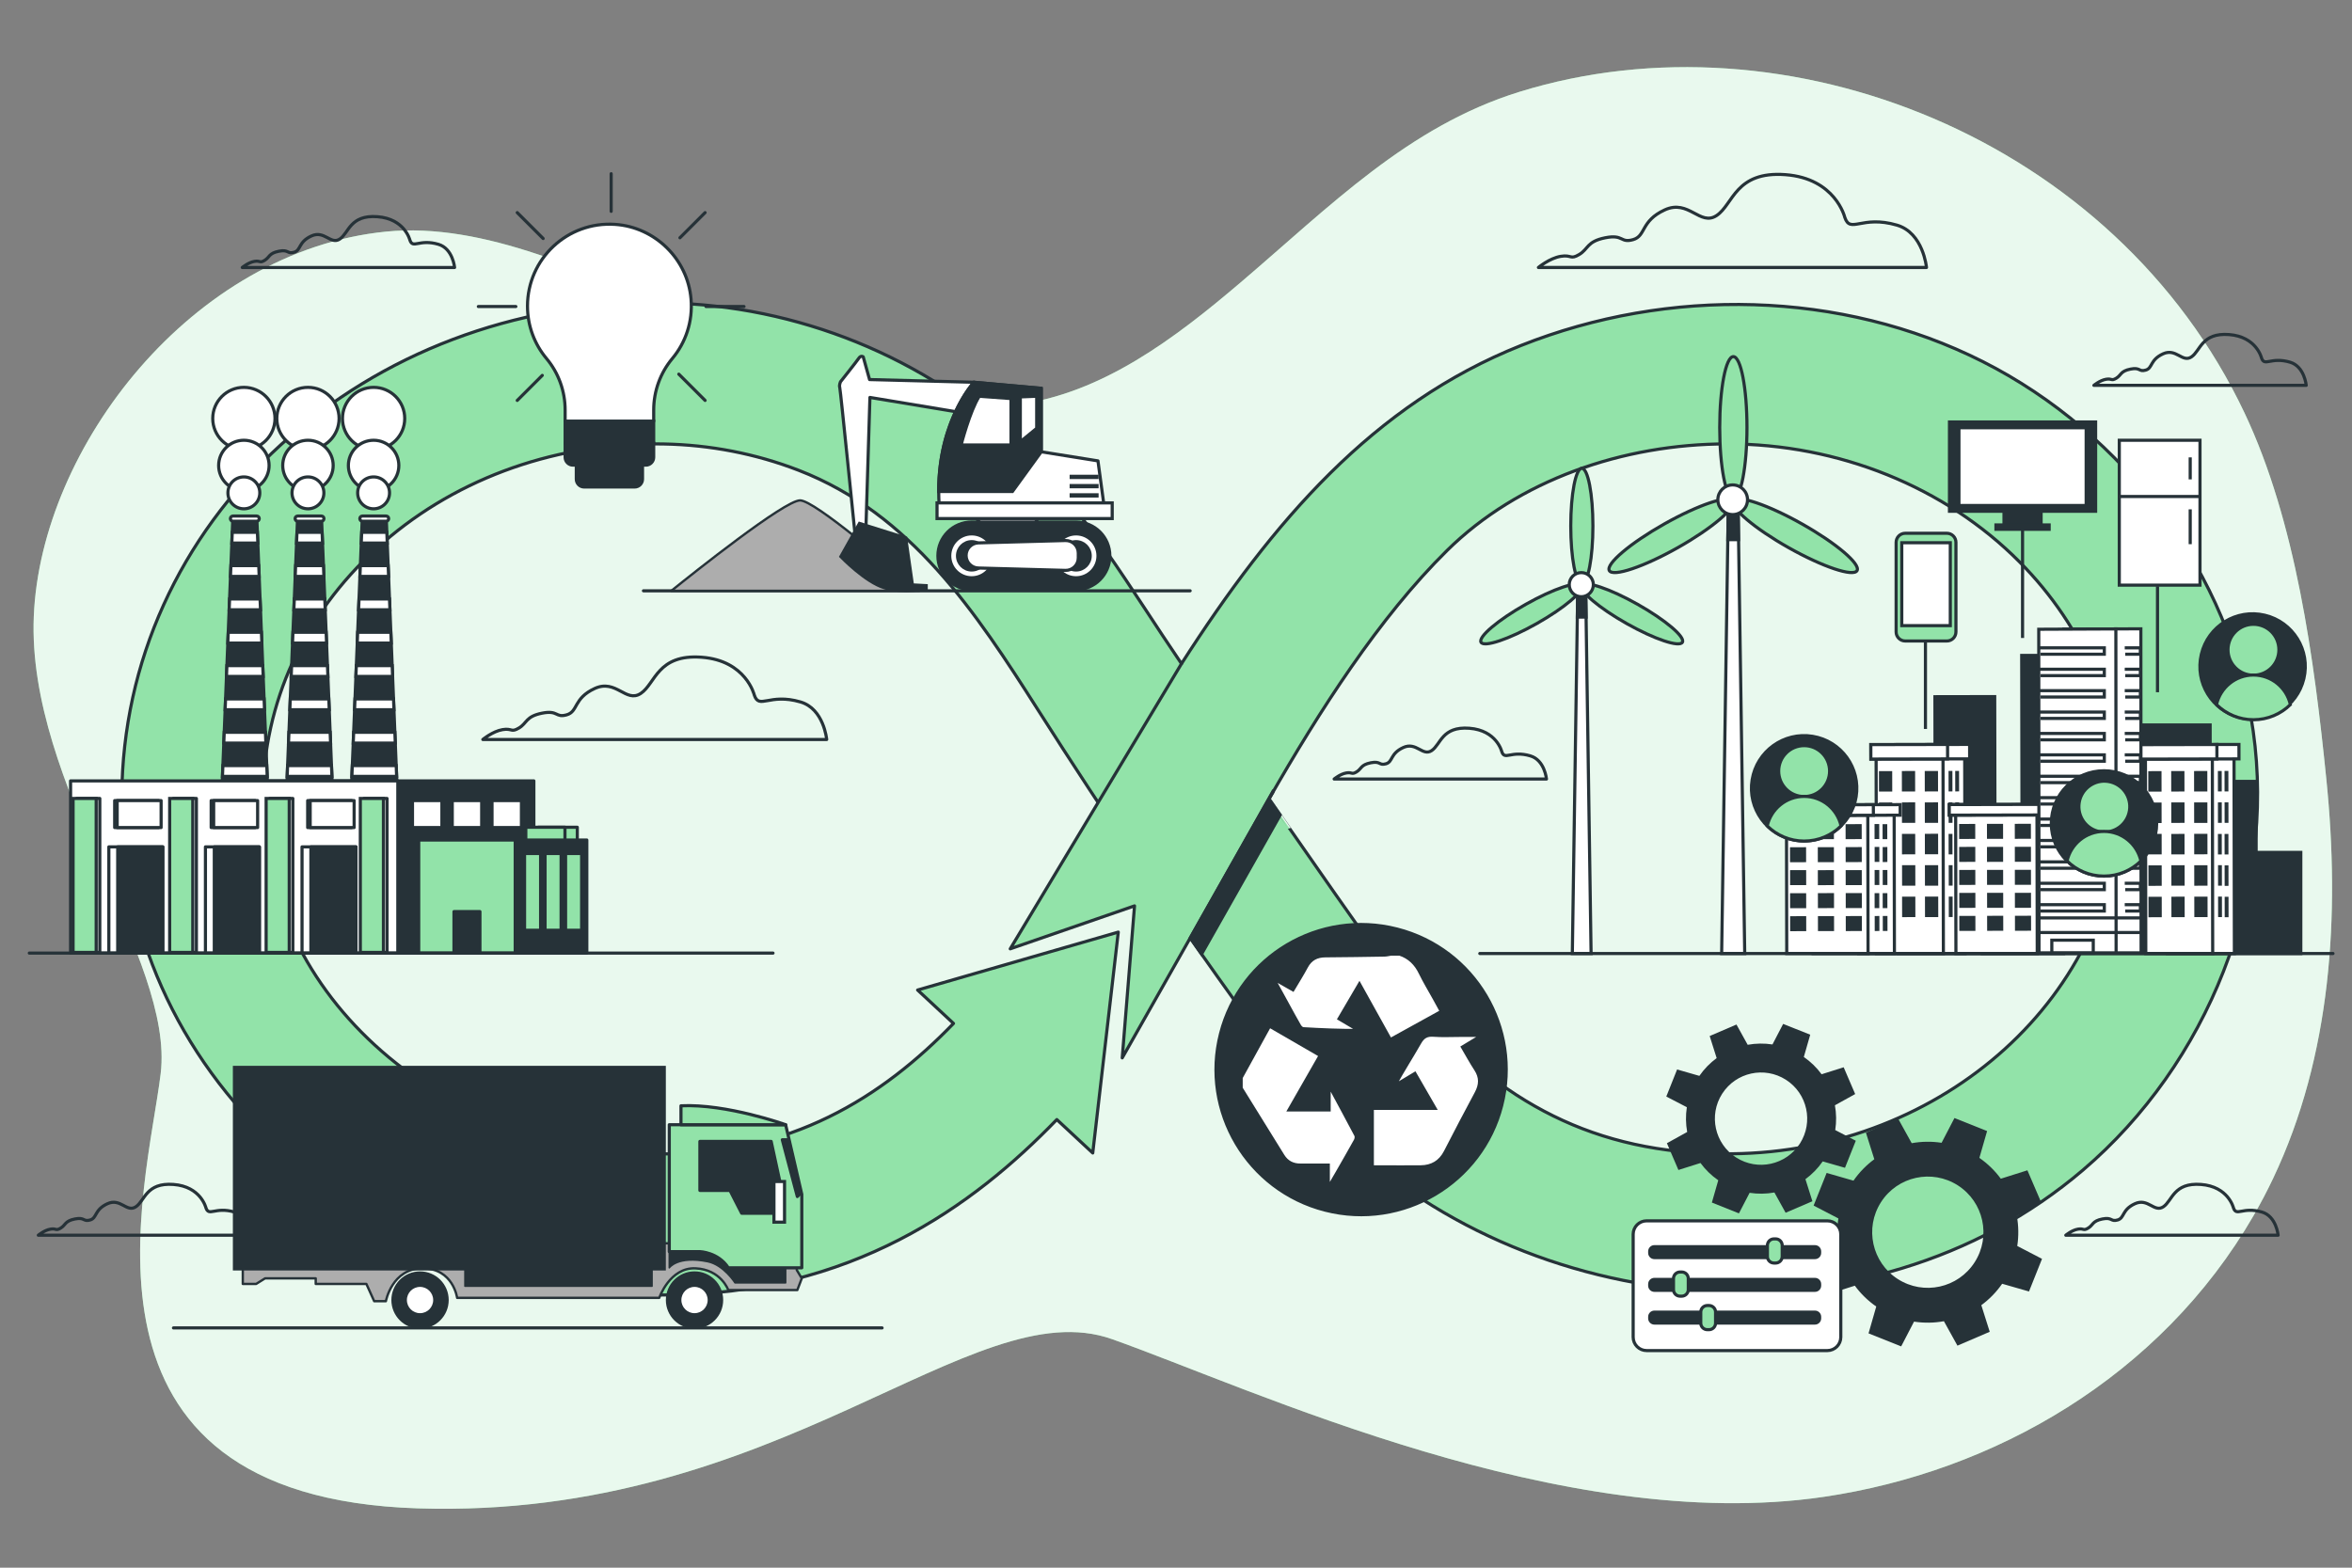 <?xml version="1.0" encoding="utf-8"?>
<!-- Generator: Adobe Illustrator 27.5.0, SVG Export Plug-In . SVG Version: 6.00 Build 0)  -->
<svg version="1.1" xmlns="http://www.w3.org/2000/svg" xmlns:xlink="http://www.w3.org/1999/xlink" x="0px" y="0px"
	 viewBox="0 0 750 500" style="enable-background:new 0 0 750 500;" xml:space="preserve">
<rect x="0" y="0" width="750" height="500" fill="#808080" stroke="none"/>
<g id="Background_Simple">
	<g>
		<path style="fill:#92E3A9;" d="M724.823,375.887c18.628-39.197,21.38-83.983,17.011-127.209
			c-3.875-38.342-9.725-82.32-26.082-116.929C674.317,44.079,569.564,2.932,484.506,29.295
			c-35.475,10.995-60.36,36.485-88.844,60.739c-21.059,17.932-44.167,35.443-71.377,39.027
			c-65.173,8.586-139.335-61.327-201.137-55.194C61.346,80,13.028,142.553,10.78,196.521
			c-2.247,53.968,44.947,109.162,40.452,145.958c-4.495,36.796-33.71,134.919,82.028,138.599s176.416-69.913,221.363-53.968
			c44.946,15.945,143.827,62.552,226.978,50.289c54.249-8.001,107.281-38.277,137.021-89.71
			C720.863,383.814,722.926,379.878,724.823,375.887z"/>
		<path style="opacity:0.8;fill:#FFFFFF;" d="M724.823,375.887c18.628-39.197,21.38-83.983,17.011-127.209
			c-3.875-38.342-9.725-82.32-26.082-116.929C674.317,44.079,569.564,2.932,484.506,29.295
			c-35.475,10.995-60.36,36.485-88.844,60.739c-21.059,17.932-44.167,35.443-71.377,39.027
			c-65.173,8.586-139.335-61.327-201.137-55.194C61.346,80,13.028,142.553,10.78,196.521
			c-2.247,53.968,44.947,109.162,40.452,145.958c-4.495,36.796-33.71,134.919,82.028,138.599s176.416-69.913,221.363-53.968
			c44.946,15.945,143.827,62.552,226.978,50.289c54.249-8.001,107.281-38.277,137.021-89.71
			C720.863,383.814,722.926,379.878,724.823,375.887z"/>
	</g>
</g>
<g id="Arrow">
	<g>
		<path style="fill:#92E3A9;stroke:#263238;stroke-linecap:round;stroke-linejoin:round;stroke-miterlimit:10;" d="M89.627,141.79
			c31.932-29.155,74.328-45.211,119.379-45.211c1.15,0,2.296,0.011,3.442,0.032c41.609,0.762,82.685,17.216,112.787,46.054
			c20.702,19.833,35.477,45.485,51.518,69.016c29.128-45.447,61.281-82.819,108.298-101.503
			c47.016-18.684,102.042-17.663,147.201,5.147c45.159,22.81,79.12,67.712,86.235,117.802
			c7.347,51.722-14.538,106.144-54.281,140.051c-68.579,58.508-177.58,48.767-239.735-14.23c-4.125-4.181-7.913-8.555-11.413-13.269
			c-16.77-22.587-33.065-45.526-48.873-68.796c-11.314-16.656-22.379-33.481-33.188-50.469
			c-19.717-30.988-40.41-62.488-76.284-76.402c-13.723-5.322-28.384-8.137-43.096-8.408c-0.868-0.016-1.738-0.024-2.611-0.024
			c-33.796,0-65.417,11.877-89.037,33.443c-23.095,21.086-35.926,49.159-36.131,79.046c-0.204,29.814,12.458,57.948,35.653,79.218
			c23.689,21.725,55.634,34.053,89.947,34.713c42.626,0.803,72.109-18.308,94.616-41.583l-11.448-10.655l63.988-18.474
			l-8.141,70.449l-11.457-10.663c-26.625,27.592-65.572,55.951-125.273,55.948c-1.041,0-2.097-0.01-3.151-0.03
			c-45.282-0.872-87.72-17.399-119.495-46.538c-32.688-29.975-50.53-69.998-50.237-112.693
			C39.131,211.191,57.167,171.427,89.627,141.79z M451.874,321.12c26.526,30.264,56.315,46.875,98.94,46.875
			c0.464,0,0.931-0.002,1.396-0.007c67.784-0.661,123.313-51.082,123.782-112.396c0.217-28.239-11.147-55.362-31.998-76.374
			c-23.738-23.92-57.696-37.639-93.168-37.639c-33.396,0-66.706,11.617-89.376,33.981c-21.654,21.361-40.727,51.177-56.779,79.229
			C404.671,254.788,445.076,313.362,451.874,321.12z"/>
		<polyline style="fill:#92E3A9;stroke:#263238;stroke-linecap:round;stroke-linejoin:round;stroke-miterlimit:10;" points="
			376.753,211.679 322.143,302.62 361.773,288.922 357.855,337.401 404.671,254.788 		"/>
		<path style="fill:#263238;stroke:#263238;stroke-miterlimit:10;" d="M405.779,252.641l-26.217,46.513
			c1.196,1.711,2.398,3.417,3.6,5.124l25.072-44.338c-2.224-3.211-3.563-5.152-3.563-5.152c0.388-0.678,0.786-1.362,1.178-2.042
			L405.779,252.641z"/>
	</g>
</g>
<g id="Clouds">
	<path style="fill:none;stroke:#263238;stroke-linecap:round;stroke-linejoin:round;stroke-miterlimit:10;" d="M588.263,69.325
		c0,0-2.961-12.435-18.948-13.619c-15.987-1.184-16.579,9.474-21.909,13.027c-5.329,3.553-8.882-5.329-16.58-1.776
		c-7.698,3.553-5.921,8.29-10.066,9.474c-4.145,1.184-2.961-1.776-8.882-0.592c-5.921,1.184-5.329,3.553-8.29,5.329
		c-2.961,1.777-2.368,0-5.921,0.592c-3.553,0.592-7.105,3.553-7.105,3.553h123.755c0,0-1.016-11.055-9.438-13.511
		C593.596,68.51,590.04,74.654,588.263,69.325z"/>
	<path style="fill:none;stroke:#263238;stroke-linecap:round;stroke-linejoin:round;stroke-miterlimit:10;" d="M130.703,76.565
		c0,0-1.62-6.803-10.366-7.451c-8.747-0.648-9.071,5.183-11.986,7.127c-2.916,1.944-4.859-2.916-9.071-0.972
		c-4.211,1.944-3.24,4.535-5.507,5.183c-2.268,0.648-1.62-0.972-4.859-0.324c-3.24,0.648-2.916,1.944-4.535,2.916
		c-1.62,0.972-1.296,0-3.24,0.324c-1.944,0.324-3.887,1.944-3.887,1.944h67.707c0,0-0.556-6.048-5.163-7.392
		C133.621,76.119,131.675,79.481,130.703,76.565z"/>
	<path style="fill:none;stroke:#263238;stroke-linecap:round;stroke-linejoin:round;stroke-miterlimit:10;" d="M478.882,239.719
		c0,0-1.62-6.803-10.366-7.451c-8.747-0.648-9.071,5.183-11.986,7.127c-2.916,1.944-4.859-2.916-9.071-0.972
		c-4.211,1.944-3.24,4.535-5.507,5.183c-2.268,0.648-1.62-0.972-4.859-0.324c-3.24,0.648-2.915,1.944-4.535,2.916
		c-1.62,0.972-1.296,0-3.24,0.324c-1.944,0.324-3.887,1.944-3.887,1.944h67.706c0,0-0.556-6.048-5.163-7.392
		C481.8,239.274,479.854,242.635,478.882,239.719z"/>
	<path style="fill:none;stroke:#263238;stroke-linecap:round;stroke-linejoin:round;stroke-miterlimit:10;" d="M240.531,221.688
		c0,0-2.623-11.018-16.79-12.068c-14.166-1.049-14.691,8.395-19.413,11.543c-4.722,3.148-7.87-4.722-14.691-1.574
		c-6.821,3.148-5.247,7.345-8.92,8.395c-3.673,1.049-2.623-1.574-7.87-0.525c-5.247,1.049-4.722,3.148-7.345,4.722
		c-2.623,1.574-2.099,0-5.247,0.525c-3.148,0.525-6.296,3.148-6.296,3.148h109.658c0,0-0.901-9.796-8.363-11.972
		C245.256,220.965,242.105,226.41,240.531,221.688z"/>
	<path style="fill:none;stroke:#263238;stroke-linecap:round;stroke-linejoin:round;stroke-miterlimit:10;" d="M721.147,114.157
		c0,0-1.62-6.803-10.367-7.451c-8.747-0.648-9.071,5.183-11.986,7.127c-2.916,1.944-4.859-2.916-9.071-0.972
		c-4.211,1.944-3.24,4.535-5.507,5.183c-2.268,0.648-1.62-0.972-4.859-0.324c-3.24,0.648-2.916,1.944-4.535,2.916
		c-1.62,0.972-1.296,0-3.24,0.324c-1.944,0.324-3.888,1.944-3.888,1.944h67.707c0,0-0.556-6.048-5.163-7.392
		C724.064,113.712,722.118,117.073,721.147,114.157z"/>
	<path style="fill:none;stroke:#263238;stroke-linecap:round;stroke-linejoin:round;stroke-miterlimit:10;" d="M712.19,385.217
		c0,0-1.62-6.803-10.367-7.451c-8.747-0.648-9.071,5.183-11.986,7.127c-2.916,1.944-4.859-2.916-9.071-0.972
		c-4.211,1.944-3.24,4.535-5.507,5.183c-2.268,0.648-1.62-0.972-4.859-0.324c-3.24,0.648-2.916,1.944-4.535,2.916
		c-1.62,0.972-1.296,0-3.24,0.324c-1.944,0.324-3.888,1.944-3.888,1.944h67.707c0,0-0.556-6.048-5.163-7.392
		C715.108,384.771,713.162,388.133,712.19,385.217z"/>
	<path style="fill:none;stroke:#263238;stroke-linecap:round;stroke-linejoin:round;stroke-miterlimit:10;" d="M65.666,385.217
		c0,0-1.62-6.803-10.367-7.451c-8.747-0.648-9.071,5.183-11.986,7.127s-4.859-2.916-9.071-0.972
		c-4.211,1.944-3.239,4.535-5.507,5.183c-2.268,0.648-1.62-0.972-4.859-0.324c-3.24,0.648-2.916,1.944-4.535,2.916
		c-1.62,0.972-1.296,0-3.24,0.324c-1.944,0.324-3.887,1.944-3.887,1.944H79.92c0,0-0.556-6.048-5.163-7.392
		C68.583,384.771,66.638,388.133,65.666,385.217z"/>
</g>
<g id="Windmills">
	<g>
		<polygon style="fill:#FFFFFF;stroke:#263238;stroke-miterlimit:10;" points="507.36,304.111 501.382,304.111 503.115,187.341 
			505.626,187.341 		"/>
		<polygon style="fill:#263238;stroke:#263238;stroke-miterlimit:10;" points="505.767,196.826 505.626,187.341 503.115,187.341 
			502.974,196.826 		"/>
		<g>
			<ellipse style="fill:#92E3A9;stroke:#263238;stroke-miterlimit:10;" cx="504.411" cy="167.744" rx="3.533" ry="18.375"/>
			<path style="fill:#92E3A9;stroke:#263238;stroke-miterlimit:10;" d="M518.737,198.895c-8.84-4.984-15.23-10.401-14.272-12.101
				c0.958-1.699,8.901,0.963,17.741,5.947c8.84,4.984,15.23,10.401,14.272,12.101C535.52,206.541,527.578,203.879,518.737,198.895z"
				/>
			<path style="fill:#92E3A9;stroke:#263238;stroke-miterlimit:10;" d="M490.004,198.895c8.84-4.984,15.23-10.401,14.272-12.101
				c-0.958-1.699-8.901,0.963-17.741,5.947s-15.23,10.401-14.272,12.101C473.221,206.541,481.164,203.879,490.004,198.895z"/>
			<path style="fill:#FFFFFF;stroke:#263238;stroke-miterlimit:10;" d="M508.087,186.473c0-2.124-1.722-3.846-3.846-3.846
				c-2.124,0-3.846,1.722-3.846,3.846c0,2.124,1.722,3.846,3.846,3.846C506.365,190.318,508.087,188.597,508.087,186.473z"/>
		</g>
	</g>
	<g>
		<polygon style="fill:#FFFFFF;stroke:#263238;stroke-miterlimit:10;" points="556.352,304.111 548.998,304.111 551.131,160.458 
			554.22,160.458 		"/>
		<polygon style="fill:#263238;stroke:#263238;stroke-miterlimit:10;" points="554.393,172.127 554.22,160.458 551.131,160.458 
			550.958,172.127 		"/>
		<g>
			<ellipse style="fill:#92E3A9;stroke:#263238;stroke-miterlimit:10;" cx="552.724" cy="136.35" rx="4.346" ry="22.605"/>
			<path style="fill:#92E3A9;stroke:#263238;stroke-miterlimit:10;" d="M570.349,174.673c-10.875-6.131-18.736-12.796-17.557-14.887
				c1.179-2.091,10.95,1.184,21.825,7.315c10.875,6.131,18.736,12.796,17.557,14.887S581.225,180.804,570.349,174.673z"/>
			<path style="fill:#92E3A9;stroke:#263238;stroke-miterlimit:10;" d="M535.001,174.673c10.875-6.131,18.736-12.796,17.557-14.887
				c-1.179-2.091-10.95,1.184-21.826,7.315c-10.875,6.131-18.736,12.796-17.557,14.887
				C514.354,184.079,524.126,180.804,535.001,174.673z"/>
			<path style="fill:#FFFFFF;stroke:#263238;stroke-miterlimit:10;" d="M557.247,159.391c0-2.613-2.118-4.731-4.731-4.731
				s-4.731,2.118-4.731,4.731c0,2.613,2.118,4.731,4.731,4.731S557.247,162.003,557.247,159.391z"/>
		</g>
	</g>
</g>
<g id="City">
	<g>
		<polygon style="fill:#263238;stroke:#263238;stroke-miterlimit:10;" points="600.167,275.3 600.125,252.75 612.505,252.727 
			612.528,265.107 617.085,265.099 617.005,222.211 636.066,222.176 636.146,265.063 644.778,265.047 644.674,209.042 
			663.947,209.006 664.051,265.012 671.171,264.998 671.171,231.215 704.766,231.215 704.766,271.852 709.794,271.852 
			709.794,249.229 719.43,249.229 719.43,271.852 733.674,271.852 733.674,304.111 704.766,304.111 695.285,304.111 
			688.009,304.111 671.171,304.111 592.704,304.111 592.65,275.314 		"/>
		<g>
			<polygon style="fill:#FFFFFF;stroke:#263238;stroke-miterlimit:10;" points="605.283,304.111 605.165,240.638 626.498,240.598 
				626.616,304.111 			"/>
			<polygon style="fill:#FFFFFF;stroke:#263238;stroke-miterlimit:10;" points="598.367,304.111 598.249,240.651 619.582,240.611 
				619.701,304.111 			"/>
			
				<rect x="596.604" y="237.369" transform="matrix(-1 0.002 -0.002 -1 1225.157 478.209)" style="fill:#FFFFFF;stroke:#263238;stroke-miterlimit:10;" width="31.504" height="4.61"/>
			
				<rect x="596.604" y="237.376" transform="matrix(-1 0.002 -0.002 -1 1218.123 478.229)" style="fill:#FFFFFF;stroke:#263238;stroke-miterlimit:10;" width="24.471" height="4.61"/>
			<g>
				
					<rect x="613.8" y="245.815" transform="matrix(-1 0.002 -0.002 -1 1232.29 497.01)" style="fill:#263238;" width="4.226" height="6.531"/>
				
					<rect x="606.5" y="245.828" transform="matrix(-1 0.002 -0.002 -1 1217.691 497.05)" style="fill:#263238;" width="4.226" height="6.531"/>
				
					<rect x="599.2" y="245.842" transform="matrix(-1 0.002 -0.002 -1 1203.085 497.105)" style="fill:#263238;" width="4.226" height="6.531"/>
			</g>
			<g>
				
					<rect x="623.51" y="245.8" transform="matrix(-1 0.002 -0.002 -1 1248.715 496.962)" style="fill:#263238;" width="1.229" height="6.532"/>
				
					<rect x="621.388" y="245.804" transform="matrix(-1 0.002 -0.002 -1 1244.47 496.974)" style="fill:#263238;" width="1.229" height="6.531"/>
			</g>
			<g>
				
					<rect x="623.529" y="255.817" transform="matrix(-1 0.002 -0.002 -1 1248.771 516.996)" style="fill:#263238;" width="1.229" height="6.531"/>
				
					<rect x="621.407" y="255.821" transform="matrix(-1 0.002 -0.002 -1 1244.526 517.008)" style="fill:#263238;" width="1.229" height="6.532"/>
			</g>
			<g>
				
					<rect x="623.548" y="265.834" transform="matrix(-1 0.002 -0.002 -1 1248.805 537.082)" style="fill:#263238;" width="1.229" height="6.532"/>
				
					<rect x="621.425" y="265.838" transform="matrix(-1 0.002 -0.002 -1 1244.56 537.093)" style="fill:#263238;" width="1.229" height="6.532"/>
			</g>
			<g>
				
					<rect x="623.566" y="275.851" transform="matrix(-1 0.002 -0.002 -1 1248.86 557.116)" style="fill:#263238;" width="1.229" height="6.531"/>
				
					<rect x="621.444" y="275.855" transform="matrix(-1 0.002 -0.002 -1 1244.638 557.077)" style="fill:#263238;" width="1.229" height="6.531"/>
			</g>
			<g>
				
					<rect x="623.585" y="285.868" transform="matrix(-1 0.002 -0.002 -1 1248.915 577.15)" style="fill:#263238;" width="1.229" height="6.531"/>
				
					<rect x="621.463" y="285.872" transform="matrix(-1 0.002 -0.002 -1 1244.694 577.111)" style="fill:#263238;" width="1.229" height="6.531"/>
			</g>
			<g>
				
					<rect x="613.818" y="255.832" transform="matrix(-1 0.002 -0.002 -1 1232.346 517.044)" style="fill:#263238;" width="4.226" height="6.532"/>
				
					<rect x="606.519" y="255.846" transform="matrix(-1 0.002 -0.002 -1 1217.753 517.07)" style="fill:#263238;" width="4.226" height="6.531"/>
				
					<rect x="599.219" y="255.859" transform="matrix(-1 0.002 -0.002 -1 1203.141 517.14)" style="fill:#263238;" width="4.226" height="6.531"/>
			</g>
			<g>
				
					<rect x="613.837" y="265.849" transform="matrix(-1 0.002 -0.002 -1 1232.402 537.078)" style="fill:#263238;" width="4.226" height="6.531"/>
				
					<rect x="606.537" y="265.863" transform="matrix(-1 0.002 -0.002 -1 1217.796 537.133)" style="fill:#263238;" width="4.226" height="6.531"/>
				
					<rect x="599.237" y="265.876" transform="matrix(-1 0.002 -0.002 -1 1203.203 537.16)" style="fill:#263238;" width="4.226" height="6.531"/>
			</g>
			<g>
				
					<rect x="613.856" y="275.867" transform="matrix(-1 0.002 -0.002 -1 1232.458 557.112)" style="fill:#263238;" width="4.226" height="6.531"/>
				
					<rect x="606.556" y="275.88" transform="matrix(-1 0.002 -0.002 -1 1217.865 557.139)" style="fill:#263238;" width="4.226" height="6.531"/>
				
					<rect x="599.256" y="275.894" transform="matrix(-1 0.002 -0.002 -1 1203.252 557.208)" style="fill:#263238;" width="4.226" height="6.531"/>
			</g>
			<g>
				
					<rect x="613.874" y="285.884" transform="matrix(-1 0.002 -0.002 -1 1232.514 577.147)" style="fill:#263238;" width="4.226" height="6.531"/>
				
					<rect x="606.575" y="285.897" transform="matrix(-1 0.002 -0.002 -1 1217.915 577.188)" style="fill:#263238;" width="4.226" height="6.531"/>
				
					<rect x="599.275" y="285.911" transform="matrix(-1 0.002 -0.002 -1 1203.308 577.243)" style="fill:#263238;" width="4.226" height="6.531"/>
			</g>
		</g>
		<g>
			<polygon style="fill:#FFFFFF;stroke:#263238;stroke-miterlimit:10;" points="691.162,304.111 691.044,240.638 712.377,240.598 
				712.495,304.111 			"/>
			<polygon style="fill:#FFFFFF;stroke:#263238;stroke-miterlimit:10;" points="684.246,304.111 684.128,240.651 705.462,240.611 
				705.58,304.111 			"/>
			
				<rect x="682.483" y="237.369" transform="matrix(-1 0.002 -0.002 -1 1396.915 478.05)" style="fill:#FFFFFF;stroke:#263238;stroke-miterlimit:10;" width="31.504" height="4.61"/>
			
				<rect x="682.483" y="237.376" transform="matrix(-1 0.002 -0.002 -1 1389.882 478.07)" style="fill:#FFFFFF;stroke:#263238;stroke-miterlimit:10;" width="24.471" height="4.61"/>
			<g>
				
					<rect x="699.679" y="245.815" transform="matrix(-1 0.002 -0.002 -1 1404.048 496.849)" style="fill:#263238;" width="4.226" height="6.531"/>
				
					<rect x="692.379" y="245.828" transform="matrix(-1 0.002 -0.002 -1 1389.449 496.89)" style="fill:#263238;" width="4.226" height="6.531"/>
				
					<rect x="685.079" y="245.842" transform="matrix(-1 0.002 -0.002 -1 1374.843 496.947)" style="fill:#263238;" width="4.226" height="6.531"/>
			</g>
			<g>
				
					<rect x="709.39" y="245.8" transform="matrix(-1 0.002 -0.002 -1 1420.473 496.801)" style="fill:#263238;" width="1.229" height="6.532"/>
				
					<rect x="707.267" y="245.804" transform="matrix(-1 0.002 -0.002 -1 1416.228 496.813)" style="fill:#263238;" width="1.229" height="6.531"/>
			</g>
			<g>
				
					<rect x="709.408" y="255.817" transform="matrix(-1 0.002 -0.002 -1 1420.529 516.835)" style="fill:#263238;" width="1.229" height="6.531"/>
				
					<rect x="707.286" y="255.821" transform="matrix(-1 0.002 -0.002 -1 1416.284 516.847)" style="fill:#263238;" width="1.229" height="6.532"/>
			</g>
			<g>
				
					<rect x="709.427" y="265.834" transform="matrix(-1 0.002 -0.002 -1 1420.563 536.928)" style="fill:#263238;" width="1.229" height="6.532"/>
				
					<rect x="707.305" y="265.838" transform="matrix(-1 0.002 -0.002 -1 1416.319 536.939)" style="fill:#263238;" width="1.229" height="6.532"/>
			</g>
			<g>
				
					<rect x="709.445" y="275.851" transform="matrix(-1 0.002 -0.002 -1 1420.618 556.962)" style="fill:#263238;" width="1.229" height="6.531"/>
				
					<rect x="707.323" y="275.855" transform="matrix(-1 0.002 -0.002 -1 1416.396 556.916)" style="fill:#263238;" width="1.229" height="6.531"/>
			</g>
			<g>
				
					<rect x="709.464" y="285.868" transform="matrix(-1 0.002 -0.002 -1 1420.674 576.996)" style="fill:#263238;" width="1.229" height="6.531"/>
				
					<rect x="707.342" y="285.872" transform="matrix(-1 0.002 -0.002 -1 1416.452 576.95)" style="fill:#263238;" width="1.229" height="6.531"/>
			</g>
			<g>
				
					<rect x="699.697" y="255.832" transform="matrix(-1 0.002 -0.002 -1 1404.104 516.883)" style="fill:#263238;" width="4.226" height="6.532"/>
				
					<rect x="692.398" y="255.846" transform="matrix(-1 0.002 -0.002 -1 1389.511 516.908)" style="fill:#263238;" width="4.226" height="6.531"/>
				
					<rect x="685.098" y="255.859" transform="matrix(-1 0.002 -0.002 -1 1374.899 516.981)" style="fill:#263238;" width="4.226" height="6.531"/>
			</g>
			<g>
				
					<rect x="699.716" y="265.849" transform="matrix(-1 0.002 -0.002 -1 1404.16 536.918)" style="fill:#263238;" width="4.226" height="6.531"/>
				
					<rect x="692.416" y="265.863" transform="matrix(-1 0.002 -0.002 -1 1389.554 536.975)" style="fill:#263238;" width="4.226" height="6.531"/>
				
					<rect x="685.117" y="265.876" transform="matrix(-1 0.002 -0.002 -1 1374.961 536.999)" style="fill:#263238;" width="4.226" height="6.531"/>
			</g>
			<g>
				
					<rect x="699.735" y="275.867" transform="matrix(-1 0.002 -0.002 -1 1404.216 556.952)" style="fill:#263238;" width="4.226" height="6.531"/>
				
					<rect x="692.435" y="275.88" transform="matrix(-1 0.002 -0.002 -1 1389.623 556.976)" style="fill:#263238;" width="4.226" height="6.531"/>
				
					<rect x="685.135" y="275.894" transform="matrix(-1 0.002 -0.002 -1 1375.011 557.05)" style="fill:#263238;" width="4.226" height="6.531"/>
			</g>
			<g>
				
					<rect x="699.753" y="285.884" transform="matrix(-1 0.002 -0.002 -1 1404.272 576.986)" style="fill:#263238;" width="4.226" height="6.531"/>
				
					<rect x="692.454" y="285.897" transform="matrix(-1 0.002 -0.002 -1 1389.673 577.027)" style="fill:#263238;" width="4.226" height="6.531"/>
				
					<rect x="685.154" y="285.911" transform="matrix(-1 0.002 -0.002 -1 1375.066 577.084)" style="fill:#263238;" width="4.226" height="6.531"/>
			</g>
		</g>
		<g>
			<polygon style="fill:#FFFFFF;stroke:#263238;stroke-miterlimit:10;" points="632.106,304.111 632.022,258.883 657.951,258.835 
				658.036,304.111 			"/>
			<polygon style="fill:#FFFFFF;stroke:#263238;stroke-miterlimit:10;" points="623.701,304.111 623.617,258.899 649.546,258.85 
				649.63,304.111 			"/>
			
				<rect x="621.618" y="256.484" transform="matrix(-1 0.002 -0.002 -1 1282.006 515.151)" style="fill:#FFFFFF;stroke:#263238;stroke-miterlimit:10;" width="38.292" height="3.374"/>
			
				<rect x="621.618" y="256.492" transform="matrix(-1 0.002 -0.002 -1 1273.459 515.173)" style="fill:#FFFFFF;stroke:#263238;stroke-miterlimit:10;" width="29.744" height="3.374"/>
			<g>
				
					<rect x="642.51" y="262.662" transform="matrix(-1 0.002 -0.002 -1 1290.651 528.899)" style="fill:#263238;" width="5.137" height="4.78"/>
				
					<rect x="633.638" y="262.679" transform="matrix(-1 0.002 -0.002 -1 1272.906 528.949)" style="fill:#263238;" width="5.137" height="4.78"/>
				
					<rect x="624.765" y="262.695" transform="matrix(-1 0.002 -0.002 -1 1255.156 529.011)" style="fill:#263238;" width="5.137" height="4.78"/>
			</g>
			<g>
				
					<rect x="654.313" y="262.644" transform="matrix(-1 0.002 -0.002 -1 1310.615 528.84)" style="fill:#263238;" width="1.493" height="4.78"/>
				
					<rect x="651.733" y="262.649" transform="matrix(-1 0.002 -0.002 -1 1305.474 528.81)" style="fill:#263238;" width="1.493" height="4.78"/>
			</g>
			<g>
				
					<rect x="654.326" y="269.976" transform="matrix(-1 0.002 -0.002 -1 1310.656 543.503)" style="fill:#263238;" width="1.493" height="4.78"/>
				
					<rect x="651.747" y="269.98" transform="matrix(-1 0.002 -0.002 -1 1305.497 543.517)" style="fill:#263238;" width="1.493" height="4.78"/>
			</g>
			<g>
				
					<rect x="654.34" y="277.307" transform="matrix(-1 0.002 -0.002 -1 1310.678 558.21)" style="fill:#263238;" width="1.493" height="4.78"/>
				
					<rect x="651.761" y="277.312" transform="matrix(-1 0.002 -0.002 -1 1305.519 558.224)" style="fill:#263238;" width="1.493" height="4.78"/>
			</g>
			<g>
				
					<rect x="654.354" y="284.639" transform="matrix(-1 0.002 -0.002 -1 1310.757 572.785)" style="fill:#263238;" width="1.493" height="4.78"/>
				
					<rect x="651.774" y="284.644" transform="matrix(-1 0.002 -0.002 -1 1305.579 572.844)" style="fill:#263238;" width="1.493" height="4.78"/>
			</g>
			<g>
				
					<rect x="654.367" y="291.971" transform="matrix(-1 0.002 -0.002 -1 1310.779 587.493)" style="fill:#263238;" width="1.493" height="4.78"/>
				
					<rect x="651.788" y="291.975" transform="matrix(-1 0.002 -0.002 -1 1305.6 587.551)" style="fill:#263238;" width="1.493" height="4.78"/>
			</g>
			<g>
				
					<rect x="642.524" y="269.994" transform="matrix(-1 0.002 -0.002 -1 1290.692 543.563)" style="fill:#263238;" width="5.137" height="4.78"/>
				
					<rect x="633.651" y="270.011" transform="matrix(-1 0.002 -0.002 -1 1272.942 543.624)" style="fill:#263238;" width="5.137" height="4.78"/>
				
					<rect x="624.779" y="270.027" transform="matrix(-1 0.002 -0.002 -1 1255.202 543.662)" style="fill:#263238;" width="5.137" height="4.78"/>
			</g>
			<g>
				
					<rect x="642.537" y="277.326" transform="matrix(-1 0.002 -0.002 -1 1290.727 558.238)" style="fill:#263238;" width="5.137" height="4.78"/>
				
					<rect x="633.665" y="277.342" transform="matrix(-1 0.002 -0.002 -1 1272.983 558.288)" style="fill:#263238;" width="5.137" height="4.78"/>
				
					<rect x="624.792" y="277.359" transform="matrix(-1 0.002 -0.002 -1 1255.238 558.337)" style="fill:#263238;" width="5.137" height="4.78"/>
			</g>
			<g>
				
					<rect x="642.551" y="284.658" transform="matrix(-1 0.002 -0.002 -1 1290.768 572.902)" style="fill:#263238;" width="5.137" height="4.78"/>
				
					<rect x="633.679" y="284.674" transform="matrix(-1 0.002 -0.002 -1 1273.029 572.939)" style="fill:#263238;" width="5.137" height="4.78"/>
				
					<rect x="624.806" y="284.69" transform="matrix(-1 0.002 -0.002 -1 1255.284 572.988)" style="fill:#263238;" width="5.137" height="4.78"/>
			</g>
			<g>
				
					<rect x="642.564" y="291.989" transform="matrix(-1 0.002 -0.002 -1 1290.815 587.552)" style="fill:#263238;" width="5.137" height="4.78"/>
				
					<rect x="633.692" y="292.006" transform="matrix(-1 0.002 -0.002 -1 1273.07 587.602)" style="fill:#263238;" width="5.137" height="4.78"/>
				
					<rect x="624.82" y="292.022" transform="matrix(-1 0.002 -0.002 -1 1255.319 587.664)" style="fill:#263238;" width="5.137" height="4.78"/>
			</g>
		</g>
		<g>
			<polygon style="fill:#FFFFFF;stroke:#263238;stroke-miterlimit:10;" points="578.158,304.111 578.074,258.983 604.003,258.935 
				604.087,304.111 			"/>
			<polygon style="fill:#FFFFFF;stroke:#263238;stroke-miterlimit:10;" points="569.752,304.111 569.668,258.999 595.598,258.951 
				595.682,304.111 			"/>
			
				<rect x="567.669" y="256.584" transform="matrix(-1 0.002 -0.002 -1 1174.11 515.45)" style="fill:#FFFFFF;stroke:#263238;stroke-miterlimit:10;" width="38.292" height="3.374"/>
			
				<rect x="567.669" y="256.592" transform="matrix(-1 0.002 -0.002 -1 1165.562 515.476)" style="fill:#FFFFFF;stroke:#263238;stroke-miterlimit:10;" width="29.744" height="3.374"/>
			<g>
				
					<rect x="588.562" y="262.763" transform="matrix(-1 0.002 -0.002 -1 1182.749 529.212)" style="fill:#263238;" width="5.137" height="4.78"/>
				
					<rect x="579.689" y="262.779" transform="matrix(-1 0.002 -0.002 -1 1165.01 529.25)" style="fill:#263238;" width="5.137" height="4.78"/>
				
					<rect x="570.817" y="262.796" transform="matrix(-1 0.002 -0.002 -1 1147.259 529.311)" style="fill:#263238;" width="5.137" height="4.78"/>
			</g>
			<g>
				
					<rect x="600.364" y="262.744" transform="matrix(-1 0.002 -0.002 -1 1202.701 529.182)" style="fill:#263238;" width="1.493" height="4.78"/>
				
					<rect x="597.785" y="262.749" transform="matrix(-1 0.002 -0.002 -1 1197.559 529.156)" style="fill:#263238;" width="1.493" height="4.78"/>
			</g>
			<g>
				
					<rect x="600.378" y="270.076" transform="matrix(-1 0.002 -0.002 -1 1202.759 543.804)" style="fill:#263238;" width="1.493" height="4.78"/>
				
					<rect x="597.799" y="270.081" transform="matrix(-1 0.002 -0.002 -1 1197.618 543.779)" style="fill:#263238;" width="1.493" height="4.78"/>
			</g>
			<g>
				
					<rect x="600.392" y="277.408" transform="matrix(-1 0.002 -0.002 -1 1202.8 558.468)" style="fill:#263238;" width="1.493" height="4.78"/>
				
					<rect x="597.812" y="277.412" transform="matrix(-1 0.002 -0.002 -1 1197.641 558.482)" style="fill:#263238;" width="1.493" height="4.78"/>
			</g>
			<g>
				
					<rect x="600.405" y="284.739" transform="matrix(-1 0.002 -0.002 -1 1202.822 573.172)" style="fill:#263238;" width="1.494" height="4.78"/>
				
					<rect x="597.826" y="284.744" transform="matrix(-1 0.002 -0.002 -1 1197.663 573.186)" style="fill:#263238;" width="1.493" height="4.78"/>
			</g>
			<g>
				
					<rect x="600.419" y="292.071" transform="matrix(-1 0.002 -0.002 -1 1202.882 587.794)" style="fill:#263238;" width="1.493" height="4.78"/>
				
					<rect x="597.839" y="292.076" transform="matrix(-1 0.002 -0.002 -1 1197.723 587.809)" style="fill:#263238;" width="1.493" height="4.78"/>
			</g>
			<g>
				
					<rect x="588.575" y="270.094" transform="matrix(-1 0.002 -0.002 -1 1182.795 543.864)" style="fill:#263238;" width="5.137" height="4.78"/>
				
					<rect x="579.703" y="270.111" transform="matrix(-1 0.002 -0.002 -1 1165.045 543.925)" style="fill:#263238;" width="5.137" height="4.78"/>
				
					<rect x="570.83" y="270.127" transform="matrix(-1 0.002 -0.002 -1 1147.3 543.974)" style="fill:#263238;" width="5.137" height="4.78"/>
			</g>
			<g>
				
					<rect x="588.589" y="277.426" transform="matrix(-1 0.002 -0.002 -1 1182.831 558.539)" style="fill:#263238;" width="5.137" height="4.78"/>
				
					<rect x="579.717" y="277.443" transform="matrix(-1 0.002 -0.002 -1 1165.086 558.588)" style="fill:#263238;" width="5.137" height="4.78"/>
				
					<rect x="570.844" y="277.459" transform="matrix(-1 0.002 -0.002 -1 1147.352 558.615)" style="fill:#263238;" width="5.137" height="4.78"/>
			</g>
			<g>
				
					<rect x="588.602" y="284.758" transform="matrix(-1 0.002 -0.002 -1 1182.877 573.191)" style="fill:#263238;" width="5.137" height="4.78"/>
				
					<rect x="579.73" y="284.774" transform="matrix(-1 0.002 -0.002 -1 1165.132 573.24)" style="fill:#263238;" width="5.137" height="4.78"/>
				
					<rect x="570.858" y="284.791" transform="matrix(-1 0.002 -0.002 -1 1147.382 573.301)" style="fill:#263238;" width="5.137" height="4.78"/>
			</g>
			<g>
				
					<rect x="588.616" y="292.089" transform="matrix(-1 0.002 -0.002 -1 1182.918 587.854)" style="fill:#263238;" width="5.137" height="4.78"/>
				
					<rect x="579.744" y="292.106" transform="matrix(-1 0.002 -0.002 -1 1165.174 587.903)" style="fill:#263238;" width="5.137" height="4.78"/>
				
					<rect x="570.871" y="292.122" transform="matrix(-1 0.002 -0.002 -1 1147.423 587.964)" style="fill:#263238;" width="5.137" height="4.78"/>
			</g>
		</g>
		<g>
			<polygon style="fill:#FFFFFF;stroke:#263238;stroke-miterlimit:10;" points="658.163,303.894 658.083,200.662 682.671,200.552 
				682.751,303.894 			"/>
			<polygon style="fill:#FFFFFF;stroke:#263238;stroke-miterlimit:10;" points="650.192,303.894 650.112,200.698 674.701,200.588 
				674.78,303.894 			"/>
			<g>
				<polyline style="fill:none;stroke:#263238;stroke-miterlimit:10;" points="650.047,206.624 671.018,206.624 671.018,208.657 
					650.693,208.657 				"/>
				<polyline style="fill:none;stroke:#263238;stroke-miterlimit:10;" points="650.047,213.45 671.018,213.45 671.018,215.483 
					650.693,215.483 				"/>
				<polyline style="fill:none;stroke:#263238;stroke-miterlimit:10;" points="650.047,220.277 671.018,220.277 671.018,222.309 
					650.693,222.309 				"/>
				<polyline style="fill:none;stroke:#263238;stroke-miterlimit:10;" points="650.047,227.103 671.018,227.103 671.018,229.135 
					650.693,229.135 				"/>
				<polyline style="fill:none;stroke:#263238;stroke-miterlimit:10;" points="650.047,233.929 671.018,233.929 671.018,235.961 
					650.693,235.961 				"/>
				<polyline style="fill:none;stroke:#263238;stroke-miterlimit:10;" points="650.047,240.755 671.018,240.755 671.018,242.787 
					650.693,242.787 				"/>
				<polyline style="fill:none;stroke:#263238;stroke-miterlimit:10;" points="650.047,247.581 671.018,247.581 671.018,249.613 
					650.693,249.613 				"/>
				<polyline style="fill:none;stroke:#263238;stroke-miterlimit:10;" points="650.047,254.407 671.018,254.407 671.018,256.44 
					650.693,256.44 				"/>
				<polyline style="fill:none;stroke:#263238;stroke-miterlimit:10;" points="650.047,261.233 671.018,261.233 671.018,263.266 
					650.693,263.266 				"/>
				<polyline style="fill:none;stroke:#263238;stroke-miterlimit:10;" points="650.047,268.059 671.018,268.059 671.018,270.092 
					650.693,270.092 				"/>
				<polyline style="fill:none;stroke:#263238;stroke-miterlimit:10;" points="650.047,274.885 671.018,274.885 671.018,276.918 
					650.693,276.918 				"/>
				<polyline style="fill:none;stroke:#263238;stroke-miterlimit:10;" points="650.047,281.712 671.018,281.712 671.018,283.744 
					650.693,283.744 				"/>
				<polyline style="fill:none;stroke:#263238;stroke-miterlimit:10;" points="650.047,288.538 671.018,288.538 671.018,290.57 
					650.693,290.57 				"/>
			</g>
			<g>
				<polyline style="fill:none;stroke:#263238;stroke-miterlimit:10;" points="677.528,206.624 682.521,206.624 682.521,208.657 
					677.682,208.657 				"/>
				<polyline style="fill:none;stroke:#263238;stroke-miterlimit:10;" points="677.528,213.45 682.521,213.45 682.521,215.483 
					677.682,215.483 				"/>
				<polyline style="fill:none;stroke:#263238;stroke-miterlimit:10;" points="677.528,220.277 682.521,220.277 682.521,222.309 
					677.682,222.309 				"/>
				<polyline style="fill:none;stroke:#263238;stroke-miterlimit:10;" points="677.528,227.103 682.521,227.103 682.521,229.135 
					677.682,229.135 				"/>
				<polyline style="fill:none;stroke:#263238;stroke-miterlimit:10;" points="677.528,233.929 682.521,233.929 682.521,235.961 
					677.682,235.961 				"/>
				<polyline style="fill:none;stroke:#263238;stroke-miterlimit:10;" points="677.528,240.755 682.521,240.755 682.521,242.787 
					677.682,242.787 				"/>
				<polyline style="fill:none;stroke:#263238;stroke-miterlimit:10;" points="677.528,247.581 682.521,247.581 682.521,249.613 
					677.682,249.613 				"/>
				<polyline style="fill:none;stroke:#263238;stroke-miterlimit:10;" points="677.528,254.407 682.521,254.407 682.521,256.44 
					677.682,256.44 				"/>
				<polyline style="fill:none;stroke:#263238;stroke-miterlimit:10;" points="677.528,261.233 682.521,261.233 682.521,263.266 
					677.682,263.266 				"/>
				<polyline style="fill:none;stroke:#263238;stroke-miterlimit:10;" points="677.528,268.059 682.521,268.059 682.521,270.092 
					677.682,270.092 				"/>
				<polyline style="fill:none;stroke:#263238;stroke-miterlimit:10;" points="677.528,274.885 682.521,274.885 682.521,276.918 
					677.682,276.918 				"/>
				<polyline style="fill:none;stroke:#263238;stroke-miterlimit:10;" points="677.528,281.712 682.521,281.712 682.521,283.744 
					677.682,283.744 				"/>
				<polyline style="fill:none;stroke:#263238;stroke-miterlimit:10;" points="677.528,288.538 682.521,288.538 682.521,290.57 
					677.682,290.57 				"/>
			</g>
			
				<rect x="649.873" y="292.762" transform="matrix(-1 -1.224647e-16 1.224647e-16 -1 1333.52 590.173)" style="fill:none;stroke:#263238;stroke-miterlimit:10;" width="33.773" height="4.65"/>
			
				<rect x="654.279" y="299.859" transform="matrix(-1 -1.224647e-16 1.224647e-16 -1 1321.773 603.879)" style="fill:none;stroke:#263238;stroke-miterlimit:10;" width="13.216" height="4.161"/>
		</g>
	</g>
	
		<line style="fill:none;stroke:#263238;stroke-linecap:round;stroke-linejoin:round;stroke-miterlimit:10;" x1="471.874" y1="304.111" x2="743.94" y2="304.111"/>
</g>
<g id="People_icons">
	<g>
		
			<ellipse transform="matrix(0.161 -0.987 0.987 0.161 234.488 778.756)" style="fill:#263238;stroke:#263238;stroke-miterlimit:10;" cx="575.299" cy="251.455" rx="16.799" ry="16.799"/>
		<circle style="fill:#92E3A9;stroke:#263238;stroke-miterlimit:10;" cx="575.299" cy="245.932" r="8.121"/>
		<path style="fill:#92E3A9;stroke:#263238;stroke-miterlimit:10;" d="M575.299,268.254c4.591,0,8.748-1.846,11.78-4.831
			c-1.21-5.395-6.02-9.43-11.78-9.43c-5.76,0-10.57,4.034-11.78,9.43C566.551,266.408,570.708,268.254,575.299,268.254z"/>
	</g>
	<g>
		<circle style="fill:#263238;stroke:#263238;stroke-miterlimit:10;" cx="670.915" cy="262.626" r="16.799"/>
		
			<ellipse transform="matrix(0.16 -0.987 0.987 0.16 309.918 878.319)" style="fill:#92E3A9;stroke:#263238;stroke-miterlimit:10;" cx="670.915" cy="257.103" rx="8.121" ry="8.121"/>
		<path style="fill:#92E3A9;stroke:#263238;stroke-miterlimit:10;" d="M670.915,279.425c4.591,0,8.748-1.846,11.78-4.831
			c-1.21-5.395-6.02-9.429-11.78-9.429c-5.76,0-10.57,4.034-11.78,9.429C662.167,277.579,666.324,279.425,670.915,279.425z"/>
	</g>
	<g>
		
			<ellipse transform="matrix(0.231 -0.973 0.973 0.231 345.303 862.587)" style="fill:#263238;stroke:#263238;stroke-miterlimit:10;" cx="718.573" cy="212.755" rx="16.799" ry="16.799"/>
		<circle style="fill:#92E3A9;stroke:#263238;stroke-miterlimit:10;" cx="718.573" cy="207.232" r="8.121"/>
		<path style="fill:#92E3A9;stroke:#263238;stroke-miterlimit:10;" d="M718.573,229.554c4.591,0,8.748-1.846,11.78-4.831
			c-1.21-5.395-6.02-9.43-11.78-9.43c-5.76,0-10.57,4.035-11.78,9.43C709.825,227.708,713.982,229.554,718.573,229.554z"/>
	</g>
</g>
<g id="Home_Appliances">
	<g>
		<g>
			<g>
				<path style="fill:#92E3A9;stroke:#263238;stroke-miterlimit:10;" d="M620.807,204.44h-13.276c-1.601,0-2.898-1.297-2.898-2.898
					V172.98c0-1.6,1.297-2.898,2.898-2.898h13.276c1.6,0,2.898,1.297,2.898,2.898v28.562
					C623.704,203.143,622.407,204.44,620.807,204.44z"/>
				<rect x="606.431" y="173.098" style="fill:#FFFFFF;stroke:#263238;stroke-miterlimit:10;" width="15.475" height="26.441"/>
			</g>
			<line style="fill:#FFFFFF;stroke:#263238;stroke-miterlimit:10;" x1="613.982" y1="204.809" x2="613.982" y2="232.492"/>
		</g>
		<g>
			<g>
				<rect x="639.029" y="162.945" style="fill:#263238;stroke:#263238;stroke-miterlimit:10;" width="11.834" height="5.384"/>
				<rect x="636.464" y="167.423" style="fill:#263238;stroke:#263238;stroke-miterlimit:10;" width="16.964" height="1.392"/>
				<rect x="621.644" y="134.584" style="fill:#263238;stroke:#263238;stroke-miterlimit:10;" width="46.604" height="28.48"/>
				<rect x="624.66" y="136.428" style="fill:#FFFFFF;stroke:#263238;stroke-miterlimit:10;" width="40.572" height="24.794"/>
			</g>
			<line style="fill:#FFFFFF;stroke:#263238;stroke-miterlimit:10;" x1="644.946" y1="168.119" x2="644.946" y2="203.478"/>
		</g>
		<g>
			<g>
				<rect x="675.792" y="140.416" style="fill:#FFFFFF;stroke:#263238;stroke-miterlimit:10;" width="25.737" height="46.209"/>
				<line style="fill:none;stroke:#263238;stroke-miterlimit:10;" x1="701.334" y1="158.354" x2="675.987" y2="158.354"/>
				<line style="fill:none;stroke:#263238;stroke-miterlimit:10;" x1="698.409" y1="145.875" x2="698.409" y2="152.895"/>
				<line style="fill:none;stroke:#263238;stroke-miterlimit:10;" x1="698.409" y1="162.449" x2="698.409" y2="173.562"/>
			</g>
			<line style="fill:#FFFFFF;stroke:#263238;stroke-miterlimit:10;" x1="687.98" y1="186.975" x2="687.98" y2="220.78"/>
		</g>
	</g>
</g>
<g id="Gears">
	<g>
		<g>
			<path style="fill:#263238;" d="M578.321,384.506l4.152-10.407l8.559,2.461c1.87-2.699,4.125-4.984,6.645-6.831l-2.681-8.484
				l10.295-4.423l4.311,7.79c3.126-0.566,6.346-0.618,9.529-0.13l4.103-7.896l10.407,4.152l-2.461,8.559
				c2.7,1.87,4.984,4.125,6.83,6.645l8.484-2.681l4.423,10.295l-7.79,4.311c0.566,3.126,0.618,6.347,0.13,9.529l7.896,4.104
				l-4.152,10.407l-8.559-2.461c-1.87,2.699-4.125,4.984-6.645,6.83l2.682,8.485l-10.295,4.423l-4.312-7.791
				c-3.126,0.566-6.346,0.618-9.529,0.129l-4.103,7.896l-10.407-4.152l2.461-8.559c-2.699-1.87-4.984-4.125-6.83-6.644l-8.484,2.682
				l-4.423-10.295l7.79-4.311c-0.566-3.126-0.618-6.346-0.13-9.529L578.321,384.506z M629.676,402.573
				c5.286-8.25,2.883-19.223-5.368-24.509c-8.25-5.286-19.223-2.883-24.509,5.368c-5.286,8.25-2.883,19.223,5.368,24.509
				C613.417,413.227,624.391,410.824,629.676,402.573z"/>
			<path style="fill:#263238;" d="M531.344,349.731l3.445-8.634l7.101,2.042c1.552-2.24,3.422-4.135,5.513-5.667l-2.225-7.039
				l8.541-3.67l3.577,6.463c2.593-0.47,5.265-0.513,7.906-0.108l3.404-6.551l8.634,3.445l-2.041,7.101
				c2.24,1.552,4.135,3.422,5.667,5.513l7.039-2.225l3.67,8.541l-6.463,3.577c0.47,2.593,0.513,5.266,0.107,7.906l6.551,3.404
				l-3.445,8.634l-7.101-2.042c-1.552,2.24-3.422,4.135-5.513,5.667l2.225,7.039l-8.541,3.67l-3.577-6.464
				c-2.593,0.47-5.265,0.513-7.905,0.107l-3.404,6.551l-8.634-3.445l2.041-7.101c-2.239-1.551-4.135-3.422-5.667-5.512l-7.039,2.225
				l-3.669-8.541l6.463-3.577c-0.47-2.593-0.513-5.265-0.108-7.906L531.344,349.731z M573.951,364.72
				c4.385-6.845,2.391-15.949-4.453-20.334c-6.845-4.385-15.949-2.391-20.334,4.453c-4.385,6.845-2.391,15.948,4.453,20.334
				C560.462,373.559,569.566,371.565,573.951,364.72z"/>
		</g>
		<g>
			<path style="fill:#FFFFFF;stroke:#263238;stroke-linecap:round;stroke-linejoin:round;stroke-miterlimit:10;" d="
				M525.073,430.755h57.623c2.371,0,4.293-1.922,4.293-4.293v-32.795c0-2.371-1.922-4.293-4.293-4.293h-57.623
				c-2.371,0-4.293,1.922-4.293,4.293v32.795C520.78,428.832,522.702,430.755,525.073,430.755z"/>
			<path style="fill:#263238;" d="M527.544,401.593h51.204c1.098,0,1.988-0.89,1.988-1.988v-0.499c0-1.098-0.89-1.988-1.988-1.988
				h-51.204c-1.098,0-1.988,0.89-1.988,1.988v0.499C525.556,400.703,526.446,401.593,527.544,401.593z"/>
			<path style="fill:#263238;" d="M527.544,412.032h51.204c1.098,0,1.988-0.89,1.988-1.988v-0.499c0-1.098-0.89-1.988-1.988-1.988
				h-51.204c-1.098,0-1.988,0.89-1.988,1.988v0.499C525.556,411.142,526.446,412.032,527.544,412.032z"/>
			<path style="fill:#263238;" d="M527.544,422.471h51.204c1.098,0,1.988-0.89,1.988-1.988v-0.499c0-1.098-0.89-1.988-1.988-1.988
				h-51.204c-1.098,0-1.988,0.89-1.988,1.988v0.499C525.556,421.582,526.446,422.471,527.544,422.471z"/>
			<path style="fill:#92E3A9;stroke:#263238;stroke-linecap:round;stroke-linejoin:round;stroke-miterlimit:10;" d="
				M565.683,402.836h0.526c1.159,0,2.098-0.939,2.098-2.098v-3.509c0-1.159-0.939-2.098-2.098-2.098h-0.526
				c-1.159,0-2.098,0.939-2.098,2.098v3.509C563.585,401.896,564.524,402.836,565.683,402.836z"/>
			<path style="fill:#92E3A9;stroke:#263238;stroke-linecap:round;stroke-linejoin:round;stroke-miterlimit:10;" d="
				M535.733,413.399h0.526c1.159,0,2.098-0.939,2.098-2.098v-3.509c0-1.159-0.939-2.098-2.098-2.098h-0.526
				c-1.159,0-2.098,0.939-2.098,2.098v3.509C533.634,412.46,534.574,413.399,535.733,413.399z"/>
			<path style="fill:#92E3A9;stroke:#263238;stroke-linecap:round;stroke-linejoin:round;stroke-miterlimit:10;" d="
				M544.432,424.087h0.526c1.159,0,2.098-0.939,2.098-2.098v-3.509c0-1.159-0.939-2.098-2.098-2.098h-0.526
				c-1.159,0-2.098,0.939-2.098,2.098v3.509C542.334,423.148,543.273,424.087,544.432,424.087z"/>
		</g>
	</g>
</g>
<g id="Recycle_icon">
	<g>
		
			<ellipse transform="matrix(0.248 -0.969 0.969 0.248 -4.183 676.975)" style="fill:#263238;stroke:#263238;stroke-miterlimit:10;" cx="433.898" cy="341.181" rx="46.256" ry="46.256"/>
		<g id="dhgKEQ.tif_1_">
			<g>
				<path style="fill:#FFFFFF;stroke:#263238;stroke-miterlimit:10;" d="M395.774,347.066c4.44,7.169,8.879,14.34,13.322,21.507
					c1.293,2.086,3.183,3.052,5.632,3.027c2.853-0.03,5.707-0.007,8.833-0.007c0,2.105,0,4.244,0,6.382
					c0.145,0.031,0.29,0.063,0.436,0.094c0.771-1.323,1.549-2.641,2.311-3.969c1.977-3.45,3.968-6.893,5.892-10.372
					c0.248-0.449,0.37-1.222,0.153-1.635c-2.731-5.195-5.535-10.352-8.525-15.899c0,2.823,0,5.235,0,7.809
					c-4.264,0-8.412,0-12.789,0c3.332-5.823,6.599-11.532,9.944-17.378c-5.352-3.098-10.619-6.148-16.165-9.358
					c-3.041,5.525-6.042,10.978-9.043,16.431C395.774,344.82,395.774,345.943,395.774,347.066z"/>
				<path style="fill:#FFFFFF;stroke:#263238;stroke-miterlimit:10;" d="M443.605,304.293c-0.708,0.107-1.415,0.298-2.124,0.309
					c-6.285,0.103-12.571,0.201-18.857,0.243c-2.711,0.018-4.712,1.027-6.028,3.494c-1.314,2.464-2.816,4.827-4.303,7.349
					c-1.95-1.11-3.817-2.172-5.684-3.234c-0.074,0.064-0.148,0.128-0.223,0.191c1.414,2.577,2.828,5.154,4.244,7.731
					c1.242,2.26,2.461,4.532,3.753,6.762c0.244,0.421,0.763,0.94,1.181,0.965c5.871,0.34,11.746,0.603,17.75,0.55
					c-2.074-1.22-4.149-2.44-6.327-3.722c2.145-3.66,4.237-7.227,6.505-11.097c3.355,6.038,6.599,11.876,9.855,17.734
					c5.435-3.001,10.774-5.95,16.267-8.983c-0.822-1.496-1.592-2.907-2.37-4.314c-1.462-2.649-3.043-5.241-4.362-7.959
					c-1.419-2.924-3.489-4.996-6.583-6.02C445.402,304.293,444.504,304.293,443.605,304.293z"/>
				<path style="fill:#FFFFFF;stroke:#263238;stroke-miterlimit:10;" d="M466.344,333.949c1.994-1.205,3.836-2.318,5.678-3.432
					c-0.019-0.098-0.037-0.195-0.056-0.293c-2.097,0-4.193,0-6.29,0c-2.86,0-5.732,0.16-8.577-0.053
					c-2.123-0.158-3.309,0.536-4.366,2.389c-2.604,4.566-5.458,8.99-8.036,13.706c2.113-1.27,4.226-2.541,6.479-3.895
					c2.122,3.677,4.2,7.276,6.425,11.131c-6.843,0-13.371,0-20.001,0c0,6.244,0,12.33,0,18.658c0.944,0,1.875,0,2.806,0
					c4.206,0.002,8.413,0.037,12.619-0.003c3.552-0.034,6.201-1.582,7.866-4.8c3.241-6.266,6.475-12.536,9.831-18.74
					c1.424-2.633,1.511-5.019-0.162-7.56C469.087,338.819,467.814,336.447,466.344,333.949z"/>
			</g>
		</g>
	</g>
</g>
<g id="Construction_Truck">
	<g>
		
			<line style="fill:none;stroke:#263238;stroke-linecap:round;stroke-linejoin:round;stroke-miterlimit:10;" x1="205.181" y1="188.43" x2="379.507" y2="188.43"/>
		<path style="fill:#ADADAD;stroke:#263238;stroke-width:0.75;stroke-linejoin:round;stroke-miterlimit:10;" d="M293.143,188.43
			c-8.31-7.276-33.328-28.834-38.023-28.834c-4.972,0-34.133,23.268-41.038,28.834H293.143z"/>
		<g>
			<path style="fill:#FFFFFF;stroke:#263238;stroke-linecap:round;stroke-linejoin:round;stroke-miterlimit:10;" d="
				M310.575,121.917l-33.292-0.86l-2.021-7.25c0,0-0.713-0.594-1.426,0.475c-0.713,1.07-5.824,7.488-5.824,7.488
				s-0.475,1.07-0.238,1.783c0.238,0.713,4.873,46.828,4.873,46.828l3.447-0.951l1.307-42.668l28.643,4.754
				C306.046,131.516,308.212,125.154,310.575,121.917z"/>
			<path style="fill:#FFFFFF;stroke:#263238;stroke-linecap:round;stroke-linejoin:round;stroke-miterlimit:10;" d="
				M310.575,121.917c0,0-12.778,13.743-11.091,39.299h52.56l-1.929-14.225l-18.082-2.893v-20.252L310.575,121.917z"/>
			<path style="fill:#263238;stroke:#263238;stroke-miterlimit:10;" d="M310.575,121.917c0,0-11.293,12.152-11.241,34.847h23.508
				l9.191-12.666v-20.252L310.575,121.917z"/>
			<path style="fill:#FFFFFF;stroke:#263238;stroke-miterlimit:10;" d="M312.268,126.377c-3.042,4.786-5.792,15.551-5.792,15.551
				h15.912v-14.805L312.268,126.377z"/>
			<polygon style="fill:#FFFFFF;stroke:#263238;stroke-miterlimit:10;" points="325.353,126.59 325.353,140.881 330.578,136.615 
				330.578,126.377 			"/>
			<rect x="341.076" y="157.313" style="fill:#263238;" width="9.245" height="1.377"/>
			<rect x="341.076" y="154.363" style="fill:#263238;" width="9.245" height="1.377"/>
			<rect x="341.076" y="151.412" style="fill:#263238;" width="9.245" height="1.377"/>
			<polyline style="fill:#FFFFFF;stroke:#263238;stroke-miterlimit:10;" points="331.718,163.369 313.414,163.369 310.324,164.201 
				312.582,166.816 330.054,166.816 331.718,164.201 			"/>
			<rect x="298.796" y="160.398" style="fill:#FFFFFF;stroke:#263238;stroke-miterlimit:10;" width="55.861" height="4.992"/>
			<path style="fill:#263238;stroke:#263238;stroke-miterlimit:10;" d="M343.128,166.497h-33.279
				c-5.953,0-10.778,4.825-10.778,10.778s4.826,10.778,10.778,10.778h33.279c5.953,0,10.778-4.826,10.778-10.778
				S349.08,166.497,343.128,166.497z"/>
			<path style="fill:#FFFFFF;stroke:#263238;stroke-miterlimit:10;" d="M350.131,177.275c0-3.868-3.135-7.003-7.003-7.003
				c-3.868,0-7.003,3.135-7.003,7.003c0,3.868,3.135,7.003,7.003,7.003C346.995,184.278,350.131,181.143,350.131,177.275z"/>
			<path style="fill:#263238;stroke:#263238;stroke-miterlimit:10;" d="M347.644,177.275c0-2.494-2.022-4.516-4.516-4.516
				c-2.494,0-4.516,2.022-4.516,4.516c0,2.494,2.022,4.516,4.516,4.516C345.622,181.791,347.644,179.769,347.644,177.275z"/>
			<path style="fill:#FFFFFF;stroke:#263238;stroke-miterlimit:10;" d="M316.852,177.275c0-3.868-3.135-7.003-7.003-7.003
				c-3.868,0-7.003,3.135-7.003,7.003c0,3.868,3.135,7.003,7.003,7.003C313.716,184.278,316.852,181.143,316.852,177.275z"/>
			<path style="fill:#263238;stroke:#263238;stroke-miterlimit:10;" d="M314.365,177.275c0-2.494-2.022-4.516-4.516-4.516
				c-2.494,0-4.517,2.022-4.517,4.516c0,2.494,2.022,4.516,4.517,4.516C312.343,181.791,314.365,179.769,314.365,177.275z"/>
			<path style="fill:#FFFFFF;stroke:#263238;stroke-miterlimit:10;" d="M339.726,181.917l-27.763-0.756
				c-2.169-0.059-3.897-1.834-3.897-4.005l0,0c0-2.17,1.728-3.945,3.897-4.005l27.763-0.756c2.254-0.061,4.115,1.749,4.115,4.005
				v1.513C343.841,180.167,341.98,181.978,339.726,181.917z"/>
			<path style="fill:#263238;stroke:#263238;stroke-miterlimit:10;" d="M274.074,166.935l-5.943,10.578
				c0,0,7.844,8.201,14.025,9.984c6.18,1.783,13.193,0.238,13.193,0.238v-0.951l-4.397-0.238l-2.139-14.975L274.074,166.935z"/>
		</g>
	</g>
</g>
<g id="Light_bulb">
	<g>
		<g>
			<g>
				<path style="fill:#FFFFFF;stroke:#263238;stroke-linecap:round;stroke-linejoin:round;stroke-miterlimit:10;" d="
					M168.204,97.625c0-15.04,12.711-27.112,27.977-26.059c12.728,0.879,23.103,11.084,24.173,23.797
					c0.609,7.234-1.735,13.913-5.956,18.973c-3.848,4.612-5.951,10.43-5.951,16.437v3.579h-28.241v-3.58
					c0-6-2.092-11.817-5.939-16.422C170.482,109.821,168.204,103.991,168.204,97.625z"/>
				
					<rect x="180.206" y="134.36" transform="matrix(-1 -1.224647e-16 1.224647e-16 -1 388.653 275.706)" style="fill:#263238;stroke:#263238;stroke-miterlimit:10;" width="28.241" height="6.986"/>
				<path style="fill:#263238;stroke:#263238;stroke-miterlimit:10;" d="M182.715,148.349h23.223c1.386,0,2.509-1.123,2.509-2.509
					v-4.477h-28.241v4.477C180.206,147.225,181.329,148.349,182.715,148.349z"/>
				<path style="fill:#263238;stroke:#263238;stroke-miterlimit:10;" d="M186.278,155.326h16.096c1.386,0,2.509-1.123,2.509-2.509
					v-4.476h-21.114v4.477C183.769,154.202,184.893,155.326,186.278,155.326z"/>
			</g>
			<g>
				
					<line style="fill:none;stroke:#263238;stroke-linecap:round;stroke-linejoin:round;stroke-miterlimit:10;" x1="164.495" y1="97.762" x2="152.53" y2="97.762"/>
				
					<line style="fill:none;stroke:#263238;stroke-linecap:round;stroke-linejoin:round;stroke-miterlimit:10;" x1="237.244" y1="97.762" x2="225.124" y2="97.762"/>
				
					<line style="fill:none;stroke:#263238;stroke-linecap:round;stroke-linejoin:round;stroke-miterlimit:10;" x1="194.887" y1="67.404" x2="194.887" y2="55.405"/>
				
					<line style="fill:none;stroke:#263238;stroke-linecap:round;stroke-linejoin:round;stroke-miterlimit:10;" x1="173.196" y1="76.071" x2="164.936" y2="67.811"/>
				
					<line style="fill:none;stroke:#263238;stroke-linecap:round;stroke-linejoin:round;stroke-miterlimit:10;" x1="224.838" y1="127.713" x2="216.457" y2="119.332"/>
				
					<line style="fill:none;stroke:#263238;stroke-linecap:round;stroke-linejoin:round;stroke-miterlimit:10;" x1="216.816" y1="75.833" x2="224.838" y2="67.811"/>
				
					<line style="fill:none;stroke:#263238;stroke-linecap:round;stroke-linejoin:round;stroke-miterlimit:10;" x1="164.936" y1="127.713" x2="172.924" y2="119.725"/>
			</g>
		</g>
	</g>
</g>
<g id="Factory">
	<g>
		<g>
			<g>
				<g>
					<g>
						<g>
							<polygon style="fill:#263238;stroke:#263238;stroke-linecap:round;stroke-linejoin:round;stroke-miterlimit:10;" points="
								115.512,165.394 123.173,165.394 127.003,260.759 111.682,260.759 							"/>
							<path style="fill:#FFFFFF;stroke:#263238;stroke-miterlimit:10;" d="M115.561,166.231h7.563c0.454,0,0.822-0.368,0.822-0.822
								l0,0c0-0.454-0.368-0.822-0.822-0.822h-7.563c-0.454,0-0.822,0.368-0.822,0.822l0,0
								C114.739,165.863,115.107,166.231,115.561,166.231z"/>
							<g>
								<polygon style="fill:#FFFFFF;stroke:#263238;stroke-miterlimit:10;" points="123.348,169.771 123.486,173.21 
									115.198,173.21 115.336,169.771 								"/>
								<polygon style="fill:#FFFFFF;stroke:#263238;stroke-miterlimit:10;" points="112.209,247.626 112.347,244.187 
									126.337,244.187 126.475,247.626 								"/>
								<polygon style="fill:#FFFFFF;stroke:#263238;stroke-miterlimit:10;" points="125.483,222.925 125.621,226.365 
									113.063,226.365 113.201,222.925 								"/>
								<polygon style="fill:#FFFFFF;stroke:#263238;stroke-miterlimit:10;" points="125.91,233.556 126.048,236.996 
									112.636,236.996 112.774,233.556 								"/>
								<polygon style="fill:#FFFFFF;stroke:#263238;stroke-miterlimit:10;" points="125.056,212.294 125.194,215.734 
									113.49,215.734 113.628,212.294 								"/>
								<polygon style="fill:#FFFFFF;stroke:#263238;stroke-miterlimit:10;" points="123.775,180.402 123.913,183.841 
									114.771,183.841 114.909,180.402 								"/>
								<polygon style="fill:#FFFFFF;stroke:#263238;stroke-miterlimit:10;" points="124.629,201.663 124.767,205.103 
									113.917,205.103 114.055,201.663 								"/>
								<polygon style="fill:#FFFFFF;stroke:#263238;stroke-miterlimit:10;" points="124.202,191.033 124.34,194.472 
									114.344,194.472 114.482,191.033 								"/>
							</g>
						</g>
						<g>
							<polygon style="fill:#263238;stroke:#263238;stroke-linecap:round;stroke-linejoin:round;stroke-miterlimit:10;" points="
								94.876,165.394 102.536,165.394 106.366,260.759 91.045,260.759 							"/>
							<path style="fill:#FFFFFF;stroke:#263238;stroke-miterlimit:10;" d="M94.925,166.231h7.563c0.454,0,0.822-0.368,0.822-0.822
								l0,0c0-0.454-0.368-0.822-0.822-0.822h-7.563c-0.454,0-0.822,0.368-0.822,0.822l0,0
								C94.103,165.863,94.471,166.231,94.925,166.231z"/>
							<g>
								<polygon style="fill:#FFFFFF;stroke:#263238;stroke-miterlimit:10;" points="102.712,169.771 102.85,173.21 94.562,173.21 
									94.7,169.771 								"/>
								<polygon style="fill:#FFFFFF;stroke:#263238;stroke-miterlimit:10;" points="91.573,247.626 91.711,244.187 
									105.701,244.187 105.839,247.626 								"/>
								<polygon style="fill:#FFFFFF;stroke:#263238;stroke-miterlimit:10;" points="104.847,222.925 104.985,226.365 
									92.427,226.365 92.565,222.925 								"/>
								<polygon style="fill:#FFFFFF;stroke:#263238;stroke-miterlimit:10;" points="105.274,233.556 105.412,236.996 92,236.996 
									92.138,233.556 								"/>
								<polygon style="fill:#FFFFFF;stroke:#263238;stroke-miterlimit:10;" points="104.42,212.294 104.558,215.734 
									92.854,215.734 92.992,212.294 								"/>
								<polygon style="fill:#FFFFFF;stroke:#263238;stroke-miterlimit:10;" points="103.139,180.402 103.277,183.841 
									94.135,183.841 94.273,180.402 								"/>
								<polygon style="fill:#FFFFFF;stroke:#263238;stroke-miterlimit:10;" points="103.993,201.663 104.131,205.103 
									93.281,205.103 93.419,201.663 								"/>
								<polygon style="fill:#FFFFFF;stroke:#263238;stroke-miterlimit:10;" points="103.566,191.033 103.704,194.472 
									93.708,194.472 93.846,191.033 								"/>
							</g>
						</g>
						<g>
							<polygon style="fill:#263238;stroke:#263238;stroke-linecap:round;stroke-linejoin:round;stroke-miterlimit:10;" points="
								74.239,165.394 81.9,165.394 85.73,260.759 70.409,260.759 							"/>
							<path style="fill:#FFFFFF;stroke:#263238;stroke-miterlimit:10;" d="M74.288,166.231h7.562c0.454,0,0.822-0.368,0.822-0.822
								l0,0c0-0.454-0.368-0.822-0.822-0.822h-7.562c-0.454,0-0.822,0.368-0.822,0.822l0,0
								C73.466,165.863,73.834,166.231,74.288,166.231z"/>
							<g>
								<polygon style="fill:#FFFFFF;stroke:#263238;stroke-miterlimit:10;" points="82.076,169.771 82.214,173.21 73.925,173.21 
									74.063,169.771 								"/>
								<polygon style="fill:#FFFFFF;stroke:#263238;stroke-miterlimit:10;" points="70.936,247.626 71.075,244.187 85.064,244.187 
									85.203,247.626 								"/>
								<polygon style="fill:#FFFFFF;stroke:#263238;stroke-miterlimit:10;" points="84.21,222.925 84.349,226.365 71.79,226.365 
									71.928,222.925 								"/>
								<polygon style="fill:#FFFFFF;stroke:#263238;stroke-miterlimit:10;" points="84.637,233.556 84.775,236.996 71.363,236.996 
									71.502,233.556 								"/>
								<polygon style="fill:#FFFFFF;stroke:#263238;stroke-miterlimit:10;" points="83.784,212.294 83.922,215.734 72.217,215.734 
									72.356,212.294 								"/>
								<polygon style="fill:#FFFFFF;stroke:#263238;stroke-miterlimit:10;" points="82.503,180.402 82.641,183.841 73.498,183.841 
									73.636,180.402 								"/>
								<polygon style="fill:#FFFFFF;stroke:#263238;stroke-miterlimit:10;" points="83.357,201.663 83.495,205.103 72.644,205.103 
									72.783,201.663 								"/>
								<polygon style="fill:#FFFFFF;stroke:#263238;stroke-miterlimit:10;" points="82.929,191.033 83.068,194.472 73.071,194.472 
									73.21,191.033 								"/>
							</g>
						</g>
						
							<rect x="71.671" y="249.053" transform="matrix(-1 -1.224647e-16 1.224647e-16 -1 241.905 553.034)" style="fill:#263238;stroke:#263238;stroke-linecap:round;stroke-linejoin:round;stroke-miterlimit:10;" width="98.563" height="54.928"/>
						
							<rect x="22.508" y="249.053" transform="matrix(-1 -1.224647e-16 1.224647e-16 -1 149.364 553.034)" style="fill:#FFFFFF;stroke:#263238;stroke-linecap:round;stroke-linejoin:round;stroke-miterlimit:10;" width="104.348" height="54.928"/>
						<g>
							
								<rect x="96.312" y="270.1" transform="matrix(-1 -1.224647e-16 1.224647e-16 -1 209.821 574.082)" style="fill:#FFFFFF;stroke:#263238;stroke-linecap:round;stroke-linejoin:round;stroke-miterlimit:10;" width="17.197" height="33.881"/>
							
								<rect x="99.135" y="270.1" transform="matrix(-1 -1.224647e-16 1.224647e-16 -1 212.644 574.082)" style="fill:#263238;stroke:#263238;stroke-linecap:round;stroke-linejoin:round;stroke-miterlimit:10;" width="14.374" height="33.881"/>
						</g>
						<g>
							
								<rect x="65.511" y="270.1" transform="matrix(-1 -1.224647e-16 1.224647e-16 -1 148.219 574.082)" style="fill:#FFFFFF;stroke:#263238;stroke-linecap:round;stroke-linejoin:round;stroke-miterlimit:10;" width="17.197" height="33.881"/>
							
								<rect x="68.334" y="270.1" transform="matrix(-1 -1.224647e-16 1.224647e-16 -1 151.042 574.082)" style="fill:#263238;stroke:#263238;stroke-linecap:round;stroke-linejoin:round;stroke-miterlimit:10;" width="14.374" height="33.881"/>
						</g>
						<g>
							
								<rect x="34.71" y="270.1" transform="matrix(-1 -1.224647e-16 1.224647e-16 -1 86.617 574.082)" style="fill:#FFFFFF;stroke:#263238;stroke-linecap:round;stroke-linejoin:round;stroke-miterlimit:10;" width="17.197" height="33.881"/>
							
								<rect x="37.533" y="270.1" transform="matrix(-1 -1.224647e-16 1.224647e-16 -1 89.44 574.082)" style="fill:#263238;stroke:#263238;stroke-linecap:round;stroke-linejoin:round;stroke-miterlimit:10;" width="14.374" height="33.881"/>
						</g>
						
							<rect x="156.895" y="255.34" transform="matrix(-1 -1.224647e-16 1.224647e-16 -1 323.17 519.283)" style="fill:#FFFFFF;stroke:#263238;stroke-linecap:round;stroke-linejoin:round;stroke-miterlimit:10;" width="9.381" height="8.603"/>
						
							<rect x="144.213" y="255.34" transform="matrix(-1 -1.224647e-16 1.224647e-16 -1 297.808 519.283)" style="fill:#FFFFFF;stroke:#263238;stroke-linecap:round;stroke-linejoin:round;stroke-miterlimit:10;" width="9.381" height="8.603"/>
						
							<rect x="131.532" y="255.34" transform="matrix(-1 -1.224647e-16 1.224647e-16 -1 272.444 519.283)" style="fill:#FFFFFF;stroke:#263238;stroke-linecap:round;stroke-linejoin:round;stroke-miterlimit:10;" width="9.381" height="8.603"/>
						
							<rect x="98.112" y="255.34" transform="matrix(-1 -1.224647e-16 1.224647e-16 -1 210.236 519.283)" style="fill:#FFFFFF;stroke:#263238;stroke-linecap:round;stroke-linejoin:round;stroke-miterlimit:10;" width="14.013" height="8.603"/>
						
							<rect x="98.909" y="255.34" transform="matrix(-1 -1.224647e-16 1.224647e-16 -1 211.832 519.283)" style="fill:#FFFFFF;stroke:#263238;stroke-linecap:round;stroke-linejoin:round;stroke-miterlimit:10;" width="14.013" height="8.603"/>
						
							<rect x="67.338" y="255.34" transform="matrix(-1 -1.224647e-16 1.224647e-16 -1 148.69 519.283)" style="fill:#FFFFFF;stroke:#263238;stroke-linecap:round;stroke-linejoin:round;stroke-miterlimit:10;" width="14.013" height="8.603"/>
						
							<rect x="68.136" y="255.34" transform="matrix(-1 -1.224647e-16 1.224647e-16 -1 150.285 519.283)" style="fill:#FFFFFF;stroke:#263238;stroke-linecap:round;stroke-linejoin:round;stroke-miterlimit:10;" width="14.013" height="8.603"/>
						
							<rect x="36.565" y="255.34" transform="matrix(-1 -1.224647e-16 1.224647e-16 -1 87.144 519.283)" style="fill:#FFFFFF;stroke:#263238;stroke-linecap:round;stroke-linejoin:round;stroke-miterlimit:10;" width="14.014" height="8.603"/>
						
							<rect x="37.363" y="255.34" transform="matrix(-1 -1.224647e-16 1.224647e-16 -1 88.739 519.283)" style="fill:#FFFFFF;stroke:#263238;stroke-linecap:round;stroke-linejoin:round;stroke-miterlimit:10;" width="14.013" height="8.603"/>
						
							<rect x="171.606" y="263.849" transform="matrix(-1 -1.224647e-16 1.224647e-16 -1 355.694 534.926)" style="fill:#92E3A9;stroke:#263238;stroke-linecap:round;stroke-linejoin:round;stroke-miterlimit:10;" width="12.482" height="7.228"/>
						
							<rect x="167.673" y="263.849" transform="matrix(-1 -1.224647e-16 1.224647e-16 -1 347.827 534.926)" style="fill:#92E3A9;stroke:#263238;stroke-linecap:round;stroke-linejoin:round;stroke-miterlimit:10;" width="12.482" height="7.228"/>
						<g>
							
								<rect x="156.349" y="267.914" transform="matrix(-1 -1.224647e-16 1.224647e-16 -1 343.471 571.895)" style="fill:#263238;stroke:#263238;stroke-linecap:round;stroke-linejoin:round;stroke-miterlimit:10;" width="30.773" height="36.068"/>
							
								<rect x="133.517" y="267.914" transform="matrix(-1 -1.224647e-16 1.224647e-16 -1 297.807 571.895)" style="fill:#92E3A9;stroke:#263238;stroke-linecap:round;stroke-linejoin:round;stroke-miterlimit:10;" width="30.773" height="36.068"/>
							
								<rect x="144.768" y="290.746" transform="matrix(-1 -1.224647e-16 1.224647e-16 -1 297.807 594.727)" style="fill:#263238;stroke:#263238;stroke-linecap:round;stroke-linejoin:round;stroke-miterlimit:10;" width="8.272" height="13.236"/>
							<g>
								
									<rect x="167.268" y="272.216" transform="matrix(-1 -1.224647e-16 1.224647e-16 -1 339.655 568.917)" style="fill:#92E3A9;stroke:#263238;stroke-linecap:round;stroke-linejoin:round;stroke-miterlimit:10;" width="5.119" height="24.486"/>
								
									<rect x="173.809" y="272.216" transform="matrix(-1 -1.224647e-16 1.224647e-16 -1 352.736 568.917)" style="fill:#92E3A9;stroke:#263238;stroke-linecap:round;stroke-linejoin:round;stroke-miterlimit:10;" width="5.118" height="24.486"/>
								
									<rect x="180.349" y="272.216" transform="matrix(-1 -1.224647e-16 1.224647e-16 -1 365.817 568.917)" style="fill:#92E3A9;stroke:#263238;stroke-linecap:round;stroke-linejoin:round;stroke-miterlimit:10;" width="5.118" height="24.486"/>
							</g>
						</g>
					</g>
				</g>
				<g>
					
						<rect x="116.055" y="254.659" transform="matrix(-1 -1.224647e-16 1.224647e-16 -1 239.475 558.417)" style="fill:#FFFFFF;stroke:#263238;stroke-linecap:round;stroke-linejoin:round;stroke-miterlimit:10;" width="7.365" height="49.099"/>
					
						<rect x="114.9" y="254.659" transform="matrix(-1 -1.224647e-16 1.224647e-16 -1 237.165 558.417)" style="fill:#92E3A9;stroke:#263238;stroke-miterlimit:10;" width="7.365" height="49.099"/>
				</g>
				<g>
					
						<rect x="86.018" y="254.659" transform="matrix(-1 -1.224647e-16 1.224647e-16 -1 179.401 558.417)" style="fill:#FFFFFF;stroke:#263238;stroke-linecap:round;stroke-linejoin:round;stroke-miterlimit:10;" width="7.365" height="49.099"/>
					
						<rect x="84.863" y="254.659" transform="matrix(-1 -1.224647e-16 1.224647e-16 -1 177.091 558.417)" style="fill:#92E3A9;stroke:#263238;stroke-miterlimit:10;" width="7.365" height="49.099"/>
				</g>
				<g>
					
						<rect x="55.259" y="254.659" transform="matrix(-1 -1.224647e-16 1.224647e-16 -1 117.884 558.417)" style="fill:#FFFFFF;stroke:#263238;stroke-linecap:round;stroke-linejoin:round;stroke-miterlimit:10;" width="7.365" height="49.099"/>
					
						<rect x="54.104" y="254.659" transform="matrix(-1 -1.224647e-16 1.224647e-16 -1 115.573 558.417)" style="fill:#92E3A9;stroke:#263238;stroke-miterlimit:10;" width="7.365" height="49.099"/>
				</g>
				<g>
					
						<rect x="24.461" y="254.659" transform="matrix(-1 -1.224647e-16 1.224647e-16 -1 56.287 558.417)" style="fill:#FFFFFF;stroke:#263238;stroke-linecap:round;stroke-linejoin:round;stroke-miterlimit:10;" width="7.365" height="49.099"/>
					
						<rect x="23.306" y="254.659" transform="matrix(-1 -1.224647e-16 1.224647e-16 -1 53.977 558.417)" style="fill:#92E3A9;stroke:#263238;stroke-miterlimit:10;" width="7.365" height="49.099"/>
				</g>
			</g>
			<g>
				
					<circle style="fill:#FFFFFF;stroke:#263238;stroke-linecap:round;stroke-linejoin:round;stroke-miterlimit:10;" cx="119.134" cy="133.469" r="9.926"/>
				
					<circle style="fill:#FFFFFF;stroke:#263238;stroke-linecap:round;stroke-linejoin:round;stroke-miterlimit:10;" cx="119.134" cy="148.461" r="8.046"/>
				<path style="fill:#FFFFFF;stroke:#263238;stroke-linecap:round;stroke-linejoin:round;stroke-miterlimit:10;" d="
					M114.049,157.194c0,2.808,2.276,5.084,5.084,5.084c2.808,0,5.084-2.276,5.084-5.084c0-2.808-2.276-5.084-5.084-5.084
					C116.326,152.11,114.049,154.386,114.049,157.194z"/>
			</g>
			<g>
				
					<circle style="fill:#FFFFFF;stroke:#263238;stroke-linecap:round;stroke-linejoin:round;stroke-miterlimit:10;" cx="98.2" cy="133.469" r="9.926"/>
				
					<circle style="fill:#FFFFFF;stroke:#263238;stroke-linecap:round;stroke-linejoin:round;stroke-miterlimit:10;" cx="98.2" cy="148.461" r="8.046"/>
				<path style="fill:#FFFFFF;stroke:#263238;stroke-linecap:round;stroke-linejoin:round;stroke-miterlimit:10;" d="
					M93.115,157.194c0,2.808,2.276,5.084,5.084,5.084s5.084-2.276,5.084-5.084c0-2.808-2.276-5.084-5.084-5.084
					S93.115,154.386,93.115,157.194z"/>
			</g>
			<g>
				
					<circle style="fill:#FFFFFF;stroke:#263238;stroke-linecap:round;stroke-linejoin:round;stroke-miterlimit:10;" cx="77.764" cy="133.469" r="9.926"/>
				
					<circle style="fill:#FFFFFF;stroke:#263238;stroke-linecap:round;stroke-linejoin:round;stroke-miterlimit:10;" cx="77.764" cy="148.461" r="8.046"/>
				<path style="fill:#FFFFFF;stroke:#263238;stroke-linecap:round;stroke-linejoin:round;stroke-miterlimit:10;" d="
					M72.679,157.194c0,2.808,2.276,5.084,5.084,5.084s5.084-2.276,5.084-5.084c0-2.808-2.276-5.084-5.084-5.084
					S72.679,154.386,72.679,157.194z"/>
			</g>
		</g>
		
			<line style="fill:none;stroke:#263238;stroke-linecap:round;stroke-linejoin:round;stroke-miterlimit:10;" x1="9.342" y1="303.981" x2="246.499" y2="303.981"/>
	</g>
</g>
<g id="Truck_00000071555225745334792030000011481009229387963569_">
	<g>
		<g>
			<path style="fill:#ADADAD;stroke:#263238;stroke-width:0.75;stroke-linejoin:round;stroke-miterlimit:10;" d="M77.42,404.706
				v4.794h4.261l2.841-1.776h16.156v1.776h16.156l2.486,5.504h3.728c0,0,1.953-10.475,11.718-10.475
				c9.765,0,11.008,9.41,11.008,9.41h64.448c0,0,3.373-9.765,11.54-9.41c8.167,0.355,10.475,6.924,10.475,6.924h22.015l1.42-3.729
				l-1.598-2.663v-8.522H77.065L77.42,404.706z"/>
			
				<path style="fill:#263238;stroke:#263238;stroke-width:0.5;stroke-linecap:round;stroke-linejoin:round;stroke-miterlimit:10;" d="
				M213.418,391.568v12.783c0,0,2.663-3.906,12.251-1.953c5.093,1.038,8.7,6.747,8.7,6.747h16.156v-14.204L213.418,391.568z"/>
			
				<rect x="148.26" y="390.68" style="fill:#263238;stroke:#263238;stroke-width:0.5;stroke-linecap:round;stroke-linejoin:round;stroke-miterlimit:10;" width="59.654" height="19.53"/>
			<g>
				
					<path style="fill:#263238;stroke:#263238;stroke-width:0.5;stroke-linecap:round;stroke-linejoin:round;stroke-miterlimit:10;" d="
					M142.833,414.636c0-4.91-3.981-8.891-8.891-8.891c-4.91,0-8.891,3.98-8.891,8.891c0,4.911,3.981,8.891,8.891,8.891
					C138.852,423.527,142.833,419.547,142.833,414.636z"/>
				
					<path style="fill:#FFFFFF;stroke:#263238;stroke-width:0.5;stroke-linecap:round;stroke-linejoin:round;stroke-miterlimit:10;" d="
					M138.383,414.636c0-2.453-1.988-4.441-4.441-4.441c-2.453,0-4.441,1.988-4.441,4.441c0,2.453,1.988,4.441,4.441,4.441
					C136.395,419.078,138.383,417.089,138.383,414.636z"/>
			</g>
			<g>
				
					<path style="fill:#263238;stroke:#263238;stroke-width:0.5;stroke-linecap:round;stroke-linejoin:round;stroke-miterlimit:10;" d="
					M230.359,414.636c0-4.91-3.98-8.891-8.891-8.891c-4.911,0-8.891,3.98-8.891,8.891c0,4.911,3.98,8.891,8.891,8.891
					C226.379,423.527,230.359,419.547,230.359,414.636z"/>
				
					<path style="fill:#FFFFFF;stroke:#263238;stroke-width:0.5;stroke-linecap:round;stroke-linejoin:round;stroke-miterlimit:10;" d="
					M225.91,414.636c0-2.453-1.988-4.441-4.441-4.441c-2.453,0-4.441,1.988-4.441,4.441c0,2.453,1.988,4.441,4.441,4.441
					C223.921,419.078,225.91,417.089,225.91,414.636z"/>
			</g>
			<rect x="74.757" y="340.435" style="fill:#263238;stroke:#263238;stroke-miterlimit:10;" width="137.064" height="64.271"/>
			<path style="fill:#92E3A9;stroke:#263238;stroke-linecap:round;stroke-linejoin:round;stroke-miterlimit:10;" d="
				M250.525,358.722h-37.107v40.48h9.765c0,0,5.806,0.161,9.054,5.149h23.436v-23.436L250.525,358.722z"/>
			<polygon style="fill:#263238;stroke:#263238;stroke-linecap:round;stroke-linejoin:round;stroke-miterlimit:10;" points="
				249.459,386.951 249.282,379.672 245.908,364.048 223.183,364.048 223.183,379.672 232.778,379.672 236.499,386.951 			"/>
			<rect x="246.796" y="376.832" style="fill:#FFFFFF;stroke:#263238;stroke-miterlimit:10;" width="3.373" height="12.961"/>
			<polygon style="fill:#263238;stroke:#263238;stroke-linecap:round;stroke-linejoin:round;stroke-miterlimit:10;" points="
				251.412,363.516 249.459,363.516 254.253,381.625 255.318,380.56 			"/>
			<path style="fill:#92E3A9;stroke:#263238;stroke-linecap:round;stroke-linejoin:round;stroke-miterlimit:10;" d="
				M250.525,358.722c0,0-18.82-6.747-33.378-6.036v6.036H250.525z"/>
		</g>
		
			<line style="fill:none;stroke:#263238;stroke-linecap:round;stroke-linejoin:round;stroke-miterlimit:10;" x1="55.316" y1="423.527" x2="281.275" y2="423.527"/>
	</g>
</g>
</svg>
